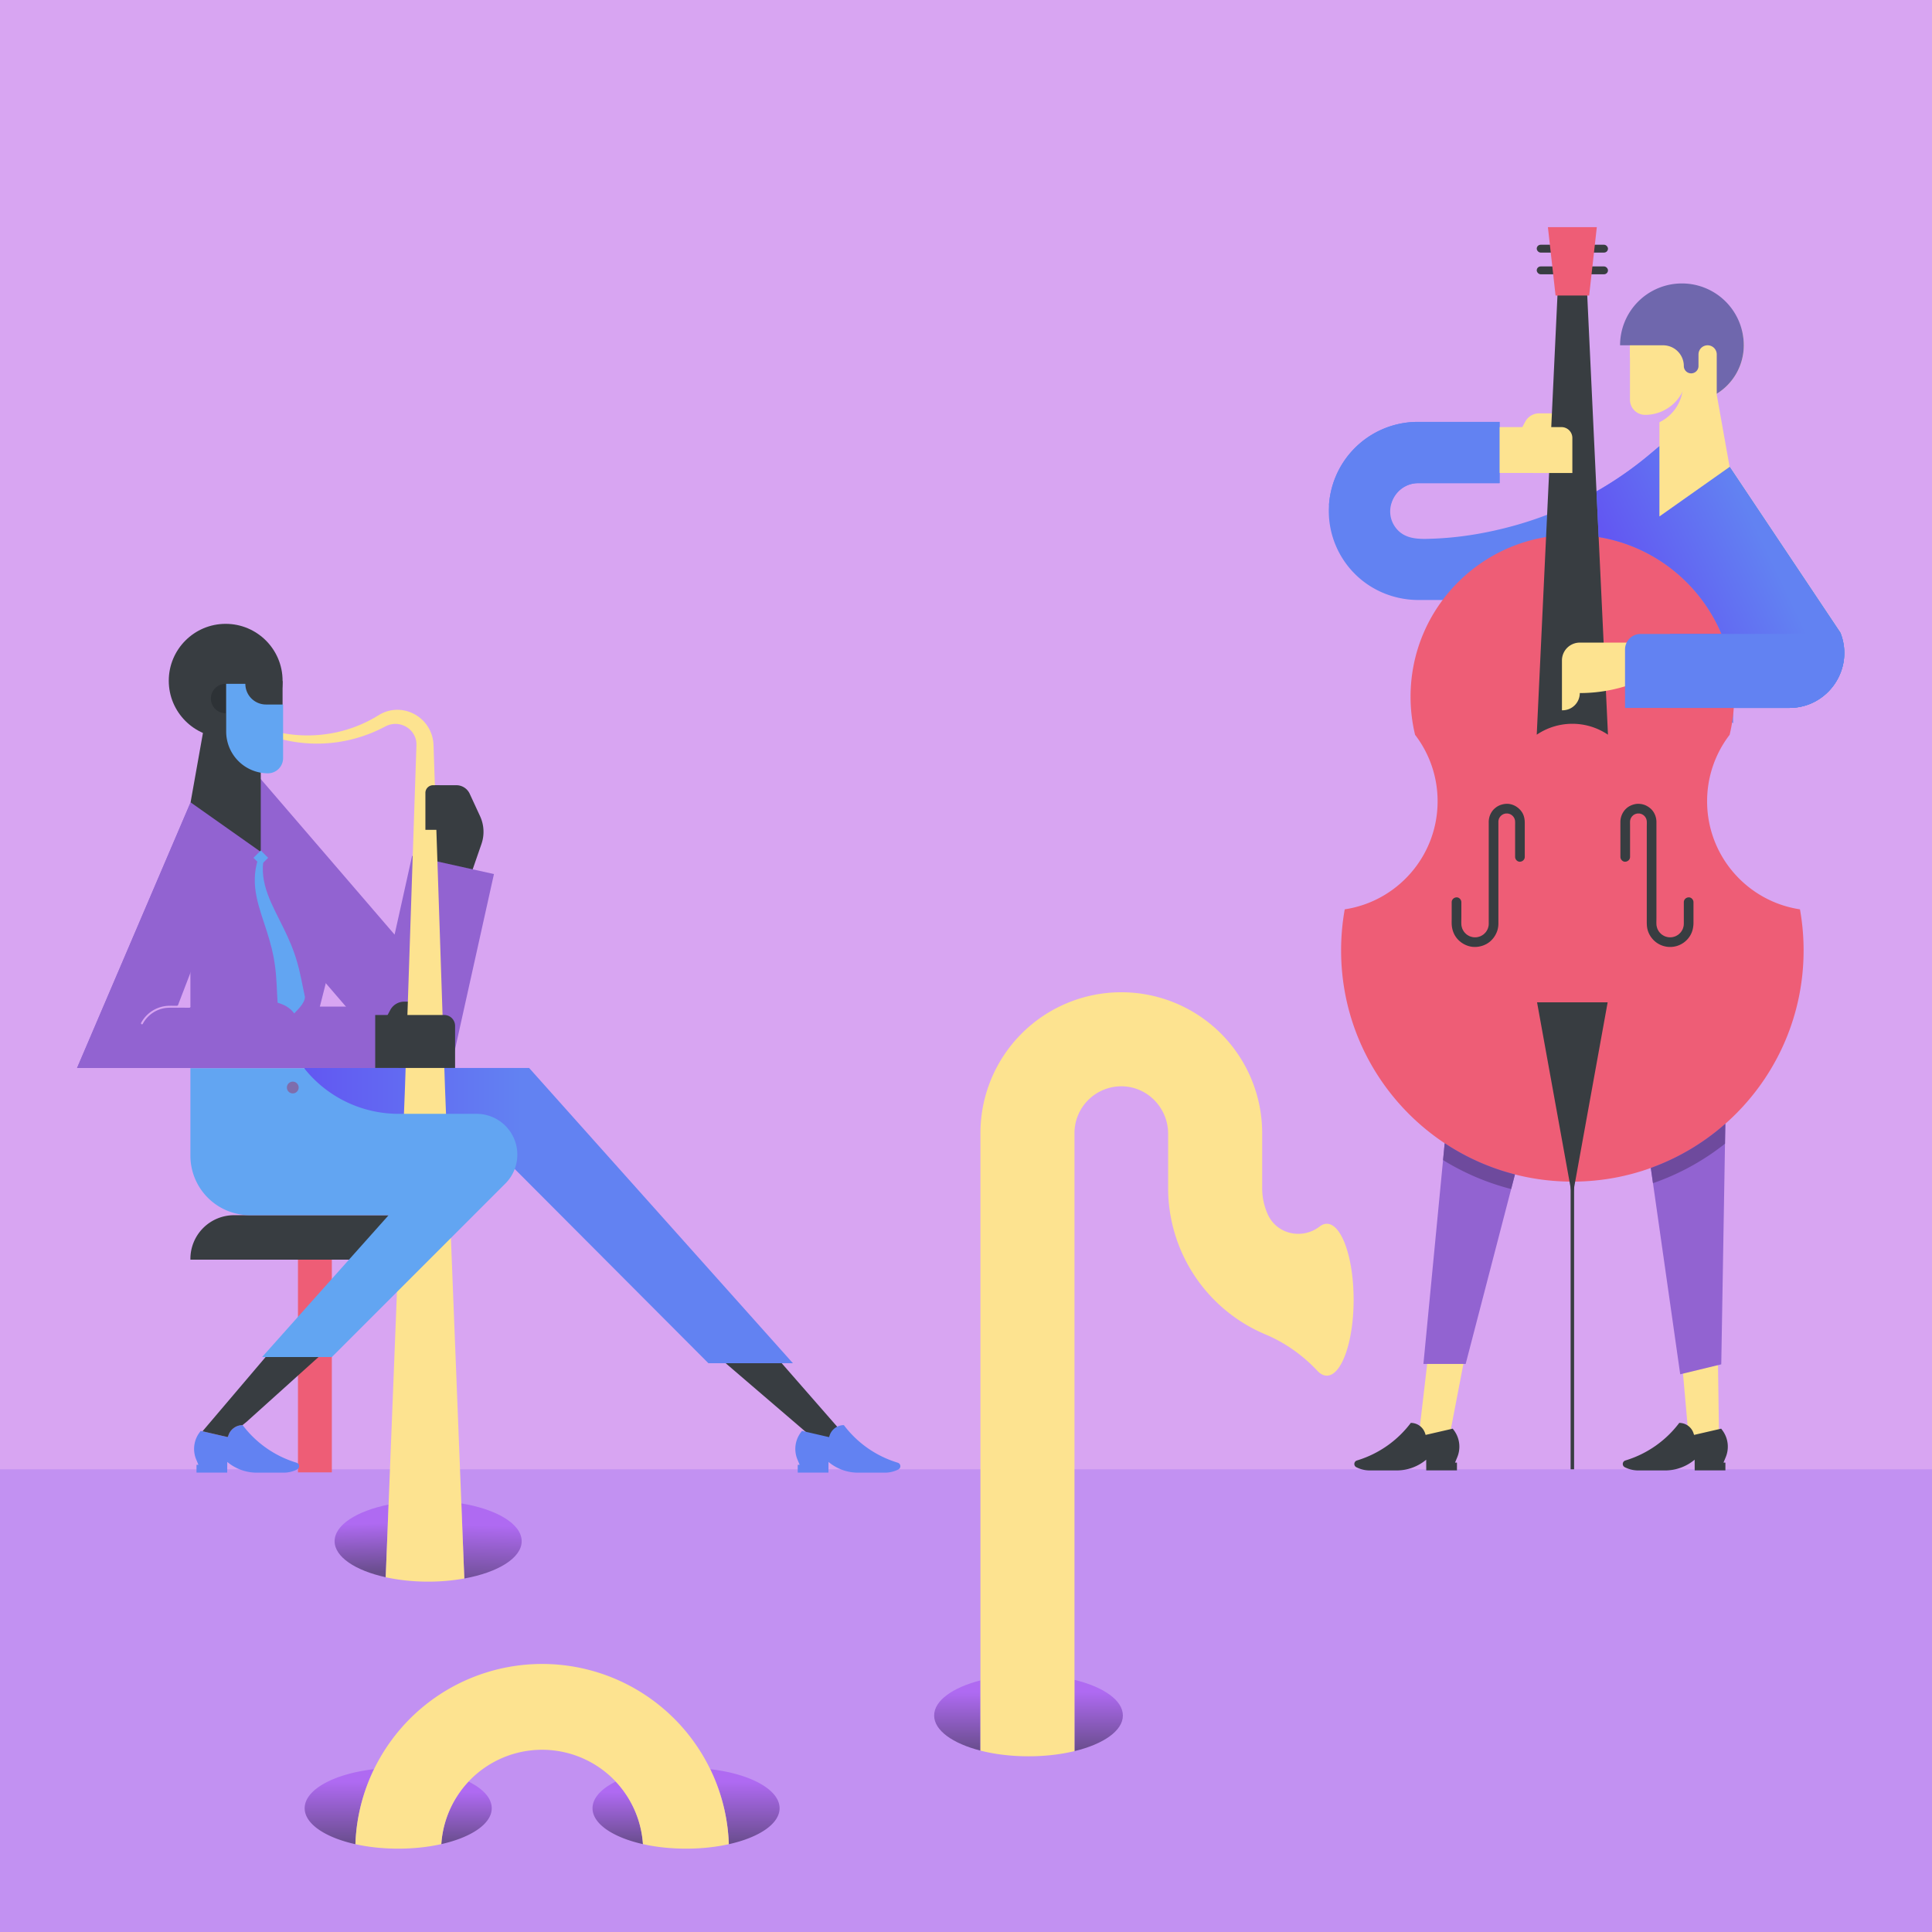 <svg id="Layer_1" data-name="Layer 1" xmlns="http://www.w3.org/2000/svg" xmlns:xlink="http://www.w3.org/1999/xlink" viewBox="0 0 5000 5000"><defs><style>.cls-1{fill:#d8a5f2;}.cls-2{fill:#383d41;}.cls-3{fill:#c291f2;}.cls-12,.cls-23,.cls-4{fill:none;}.cls-4{stroke:#9263d1;stroke-width:217px;}.cls-23,.cls-4{stroke-miterlimit:10;}.cls-5{fill:#ee5d76;}.cls-6{fill:#fde390;}.cls-7{fill:#9263d1;}.cls-8{fill:url(#linear-gradient);}.cls-9{fill:url(#linear-gradient-2);}.cls-10{fill:url(#linear-gradient-3);}.cls-11{fill:#2d3236;}.cls-13{fill:#369f99;}.cls-14{fill:#6282f2;}.cls-15{fill:#62a5f2;}.cls-16{fill:#7e6dad;}.cls-17{fill:#16acad;}.cls-18{fill:url(#linear-gradient-4);}.cls-19{fill:url(#linear-gradient-5);}.cls-20{fill:url(#linear-gradient-6);}.cls-21{fill:url(#linear-gradient-7);}.cls-22{fill:url(#linear-gradient-8);}.cls-23{stroke:#383d41;stroke-width:9px;}.cls-24{fill:#6e4a9d;}.cls-25{fill:#6f67ad;}.cls-26{fill:url(#linear-gradient-9);}.cls-27{fill:url(#linear-gradient-10);}</style><linearGradient id="linear-gradient" x1="787.588" y1="3145.888" x2="2052.024" y2="3145.888" gradientUnits="userSpaceOnUse"><stop offset="0" stop-color="#6257f2"/><stop offset="0.445" stop-color="#6282f2"/></linearGradient><linearGradient id="linear-gradient-2" x1="935.161" y1="3917.719" x2="939.246" y2="4068.868" gradientUnits="userSpaceOnUse"><stop offset="0.169" stop-color="#af6af2"/><stop offset="1" stop-color="#694d8d"/></linearGradient><linearGradient id="linear-gradient-3" x1="1272.546" y1="3915.709" x2="1268.461" y2="4105.667" xlink:href="#linear-gradient-2"/><linearGradient id="linear-gradient-4" x1="878.227" y1="4578.606" x2="878.227" y2="4772.76" xlink:href="#linear-gradient-2"/><linearGradient id="linear-gradient-5" x1="1207.353" y1="4610.737" x2="1207.353" y2="4772.562" xlink:href="#linear-gradient-2"/><linearGradient id="linear-gradient-6" x1="1927.804" y1="4578.606" x2="1927.804" y2="4772.76" xlink:href="#linear-gradient-2"/><linearGradient id="linear-gradient-7" x1="1598.678" y1="4610.737" x2="1598.678" y2="4772.562" xlink:href="#linear-gradient-2"/><linearGradient id="linear-gradient-8" x1="4257.438" y1="1599.518" x2="4709.706" y2="1382.939" gradientUnits="userSpaceOnUse"><stop offset="0" stop-color="#6257f2"/><stop offset="0.721" stop-color="#6282f2"/></linearGradient><linearGradient id="linear-gradient-9" x1="2843.366" y1="4347.487" x2="2843.366" y2="4531.916" xlink:href="#linear-gradient-2"/><linearGradient id="linear-gradient-10" x1="2477.447" y1="4348.849" x2="2477.447" y2="4530.554" xlink:href="#linear-gradient-2"/></defs><rect class="cls-1" width="5000" height="4955.983"/><circle class="cls-2" cx="1148.316" cy="2207.405" r="72.135"/><path class="cls-2" d="M1181.045,2032.114H1122.2a29.453,29.453,0,0,0-29.428,28.26l-2.29,56.518a29.452,29.452,0,0,0,29.428,30.645h46.134l-5.274,5.539a141.359,141.359,0,0,0-38.984,97.475h0l95.475,16.721,28.751-83.058a96.312,96.312,0,0,0-3.589-71.91l-26.864-58.123A38.02,38.02,0,0,0,1181.045,2032.114Z" transform="translate(0 0)"/><rect class="cls-3" y="3802.529" width="5000" height="1197.471"/><polyline class="cls-4" points="1172.411 2238.524 1080.203 2653.686 584.042 2077.041"/><rect class="cls-5" x="771.124" y="3232.102" width="87.666" height="578.364"/><path class="cls-2" d="M998.838,2634.784l11.188-20.885a40.977,40.977,0,0,1,36.12-21.626h34.677v50.615Z" transform="translate(0 0)"/><path class="cls-6" d="M3936.077,1112.241l11.188-20.884a40.976,40.976,0,0,1,36.12-21.627h34.677v50.615Z" transform="translate(0 0)"/><path class="cls-2" d="M605.72,3144.945h404.664a0,0,0,0,1,0,0v115.089a0,0,0,0,1,0,0H492.768a0,0,0,0,1,0,0V3257.9A112.952,112.952,0,0,1,605.72,3144.945Z"/><path class="cls-2" d="M1616.427,3303.623l500.769,429.51,116.971,36.419-596.573-682.625c-.331-.4-20.646,41.981-21.167,41.981" transform="translate(0 0)"/><path class="cls-7" d="M459.062,2605.413,646.3,2117.84l-153.073-41.378-293.86,687.523H971.013V2605.413H450.329a146.831,146.831,0,0,0-103.823,43.005h0" transform="translate(0 0)"/><path class="cls-2" d="M1469.964,3260.034" transform="translate(0 0)"/><path class="cls-8" d="M986.935,2949.226a344.983,344.983,0,0,1,135.127,27.319c4.012,1.7,7.971,3.486,11.9,5.323h154.791L1833.3,3527.944h218.722l-682.688-764.112H787.588v2.347l132.8,183.047Z" transform="translate(0 0)"/><polyline class="cls-6" points="3706.573 3418.194 3671.653 3717.287 3744.529 3752.206 3796.149 3483.478"/><path class="cls-7" d="M492.768,2077.041h0c237.894,0,412.161,224,353.661,454.586l-59.123,233.049H492.768Z" transform="translate(0 0)"/><path class="cls-9" d="M865.988,3988.635c0,40.694,53.749,75.961,132.232,93.262l7.4-188.082C923.139,3910.49,865.988,3946.675,865.988,3988.635Z" transform="translate(0 0)"/><path class="cls-10" d="M1350.084,3988.635c0-44.7-64.863-82.85-156.119-97.835l7.648,194.354C1288.826,4069.336,1350.084,4032.079,1350.084,3988.635Z" transform="translate(0 0)"/><path class="cls-6" d="M1193.965,3890.8l-42.329-1075.635-25.892-773.884-3.236-96.735-.4-12.092-.1-3.023-.213-3.833c-.1-1.293-.121-2.581-.293-3.872l-.492-3.869a93.014,93.014,0,0,0-9.387-29.691c-1.123-2.351-2.5-4.561-3.822-6.795-.638-1.131-1.425-2.167-2.137-3.248-.744-1.061-1.439-2.156-2.234-3.175-1.6-2.029-3.13-4.115-4.889-6-.86-.959-1.709-1.926-2.588-2.863l-2.739-2.708a94.515,94.515,0,0,0-54.049-25.781,90.56,90.56,0,0,0-57.7,12.387c-1.175.666-1.828,1.078-2.694,1.594l-2.47,1.487-4.945,2.979c-3.331,1.925-6.715,3.761-10.074,5.653a345.564,345.564,0,0,1-86.668,32.655,352.3,352.3,0,0,1-185.977-7.824,355.7,355.7,0,0,1-44.275-17.472c-1.793-.862-3.619-1.663-5.387-2.575l-5.316-2.722c-3.544-1.782-7.1-3.688-10.662-5.594l-21.348-11.392-85.393-45.567,82.156,51.173,20.539,12.793c3.417,2.136,6.832,4.27,10.363,6.355l5.254,3.15c1.75,1.055,3.56,2,5.339,3.006a368.341,368.341,0,0,0,140.161,44.644A374.019,374.019,0,0,0,975.628,1890.7c3.8-1.81,7.633-3.573,11.417-5.435l5.627-2.892,2.814-1.448c.9-.458,2-1.045,2.607-1.313a58.621,58.621,0,0,1,17.592-5.633,56.5,56.5,0,0,1,18.042.435,57.373,57.373,0,0,1,16.839,6.242,53.791,53.791,0,0,1,23.11,25.691,50.147,50.147,0,0,1,3.929,16.56l.123,2.146c.061.711-.014,1.445-.006,2.164l-.019,2.21-.1,3.023-.405,12.092-3.237,96.735-25.891,773.884-42.448,1078.65-7.4,188.082c32.96,7.267,70.28,11.366,109.816,11.366a527.526,527.526,0,0,0,93.577-8.109Z" transform="translate(0 0)"/><circle class="cls-2" cx="584.042" cy="1761.777" r="147.269"/><polygon class="cls-2" points="674.858 2204.641 493.226 2076.462 549.304 1761.777 674.858 1761.777 674.858 2204.641"/><polyline class="cls-2" points="731.311 1761.777 731.311 1845.877 657.676 1845.877"/><path class="cls-11" d="M584.042,1769.788a38.045,38.045,0,1,0,0,76.089" transform="translate(0 0)"/><path class="cls-12" d="M1135.945,2983.85a346.794,346.794,0,0,1,200.038,314.424v231.652h499.3L1290.736,2983.85Z" transform="translate(0 0)"/><circle class="cls-13" cx="744.195" cy="2821.601" r="17.018"/><path class="cls-14" d="M2075.479,3703.115l70.1,16.169,1.551-4.617a38.832,38.832,0,0,1,36.81-26.467h0a273.317,273.317,0,0,0,136.028,96.2l3.6,1.136a9.392,9.392,0,0,1,1.436,17.324h0a77.083,77.083,0,0,1-35,8.4H2220.7a119.247,119.247,0,0,1-76.559-27.822h0l-.141,27.646h-79.465V3790.95h4.977l-5.814-14.043a71.012,71.012,0,0,1-5.177-32.821h0a71.031,71.031,0,0,1,13.783-36.7Z" transform="translate(0 0)"/><path class="cls-2" d="M3759.64,3697.357l-70.1,16.169-1.55-4.617a38.832,38.832,0,0,0-36.811-26.467h0a273.322,273.322,0,0,1-136.028,96.2l-3.6,1.137a9.391,9.391,0,0,0-1.437,17.323h0a77.087,77.087,0,0,0,35,8.4h69.306a119.243,119.243,0,0,0,76.559-27.822h0l.142,27.646h79.464v-20.136h-4.977l5.815-14.043a71.038,71.038,0,0,0,5.177-32.821h0a71.024,71.024,0,0,0-13.783-36.7Z" transform="translate(0 0)"/><path class="cls-14" d="M519.5,3703.115l70.1,16.169,1.55-4.617A38.832,38.832,0,0,1,627.96,3688.2h0a273.322,273.322,0,0,0,136.028,96.2l3.6,1.136a9.392,9.392,0,0,1,1.436,17.324h0a77.08,77.08,0,0,1-35,8.4H664.719a119.243,119.243,0,0,1-76.559-27.822h0l-.142,27.646H508.553V3790.95h4.977l-5.814-14.043a71.025,71.025,0,0,1-5.177-32.821h0a71.031,71.031,0,0,1,13.783-36.7Z" transform="translate(0 0)"/><path class="cls-15" d="M492.768,2764.676v226.1a154.165,154.165,0,0,0,154.165,154.165h358.831L678.318,3512.033H858.79l449.122-449.122a105.644,105.644,0,0,0,30.942-74.7h0a105.643,105.643,0,0,0-105.644-105.644h-201.9a311.454,311.454,0,0,1-244-117.889h0" transform="translate(0 0)"/><path class="cls-2" d="M524.075,3704.171l64.794,14.944,1.075-.861,1.205-3.587a38.83,38.83,0,0,1,36.335-26.458l10.042-8.038,186.806-168.138H687.352Z" transform="translate(0 0)"/><path class="cls-15" d="M688.457,1823.276h44.181v138.746a39.272,39.272,0,0,1-39.272,39.272h0a108,108,0,0,1-108-108V1769.788h49.6A53.487,53.487,0,0,0,688.457,1823.276Z" transform="translate(0 0)"/><path class="cls-2" d="M926.059,2626.763h223.5a28.188,28.188,0,0,1,28.188,28.188v108.881a0,0,0,0,1,0,0H926.059a0,0,0,0,1,0,0V2626.763A0,0,0,0,1,926.059,2626.763Z"/><path class="cls-7" d="M493.226,2076.462l-293.86,687.523H971.013V2605.413H450.329a146.831,146.831,0,0,0-103.823,43.005h0" transform="translate(0 0)"/><path class="cls-7" d="M459.062,2605.413" transform="translate(0 0)"/><path class="cls-1" d="M490.343,2602.913H450.1c-5.673,0-11.408-.192-17.069.245a84.308,84.308,0,0,0-65.541,39.958q-1.223,1.987-2.329,4.041c-1.527,2.832,2.788,5.36,4.317,2.523a79.386,79.386,0,0,1,60.423-41.22,157.439,157.439,0,0,1,18.187-.547h25c5.652,0,11.336.179,16.986,0,.089,0,.179,0,.268,0,3.217,0,3.223-5,0-5Z" transform="translate(0 0)"/><path class="cls-1" d="M460.053,2607.913c3.218,0,3.223-5,0-5s-3.222,5,0,5Z" transform="translate(0 0)"/><circle class="cls-16" cx="757.696" cy="2814.493" r="15.26"/><path class="cls-17" d="M4476.236,1208.309,4762.9,1637.344c37.074,93.393-31.738,194.743-132.22,194.743H4166.108V1640.673H4471.97" transform="translate(0 0)"/><polyline class="cls-7" points="3764.195 2695.298 3683.799 3529.926 3793.112 3529.926 4010.205 2695.298"/><polyline class="cls-6" points="4344.327 3427.209 4370.801 3727.167 4449.244 3746.579 4445.283 3472.967"/><path class="cls-2" d="M4454.382,3697.357l-70.1,16.169-1.551-4.617a38.832,38.832,0,0,0-36.81-26.467h0a273.317,273.317,0,0,1-136.028,96.2l-3.6,1.137a9.391,9.391,0,0,0-1.436,17.323h0a77.083,77.083,0,0,0,35,8.4h69.307a119.247,119.247,0,0,0,76.559-27.822h0l.141,27.646h79.465v-20.136h-4.977l5.814-14.043a71.012,71.012,0,0,0,5.177-32.821h0a71.024,71.024,0,0,0-13.783-36.7Z" transform="translate(0 0)"/><polyline class="cls-7" points="4230.101 2726.507 4348.389 3556.614 4454.632 3530.887 4469.202 2668.61"/><path class="cls-14" d="M4010.205,1552.805H3671.256c-61.055,0-120.069-23.392-163.568-66.235a230.483,230.483,0,0,1,161.695-394.732h211.524v158.571H3670.3c-59.337,0-94.743,70.424-56.719,117.236,24.318,29.938,62.629,27.708,97.372,26.346,69.913-2.741,139.253-14.764,206.645-33.343a936.02,936.02,0,0,0,295.6-141.057q29.729-21.293,57.73-44.866l76.128-64.094,129.182,97.678,9.193,663.358" transform="translate(0 0)"/><path class="cls-18" d="M967.961,4578.606c-103.343,11.924-179.468,52.66-179.468,101.09,0,40.54,53.344,75.693,131.344,93.064a479.8,479.8,0,0,1,37.743-171.288Q962.485,4589.876,967.961,4578.606Z" transform="translate(0 0)"/><path class="cls-19" d="M1272.589,4679.7c0-26.418-22.66-50.545-60.024-68.959a260.561,260.561,0,0,0-70.448,161.825C1219.64,4755.123,1272.589,4720.084,1272.589,4679.7Z" transform="translate(0 0)"/><path class="cls-20" d="M2017.537,4679.7c0-48.429-76.124-89.166-179.467-101.09q5.469,11.271,10.38,22.866a479.8,479.8,0,0,1,37.744,171.288C1964.193,4755.389,2017.537,4720.236,2017.537,4679.7Z" transform="translate(0 0)"/><path class="cls-21" d="M1533.442,4679.7c0,40.388,52.949,75.427,130.472,92.866a260.562,260.562,0,0,0-70.449-161.825C1556.1,4629.151,1533.442,4653.278,1533.442,4679.7Z" transform="translate(0 0)"/><path class="cls-6" d="M1848.45,4601.472q-4.9-11.6-10.38-22.867a483.7,483.7,0,0,0-870.109,0q-5.469,11.273-10.381,22.867a479.8,479.8,0,0,0-37.743,171.288c33.177,7.389,70.812,11.563,110.7,11.563,40.244,0,78.186-4.25,111.576-11.761a261.474,261.474,0,0,1,521.8,0c33.389,7.511,71.332,11.761,111.576,11.761,39.892,0,77.527-4.174,110.7-11.563A479.8,479.8,0,0,0,1848.45,4601.472Z" transform="translate(0 0)"/><path class="cls-5" d="M4417.975,2073.7a284.978,284.978,0,0,1,3.417-44.064,281.335,281.335,0,0,1,54.859-127.909,419.74,419.74,0,0,0,11.7-98.691c0-231.247-187.463-418.71-418.71-418.71s-418.71,187.463-418.71,418.71a419.74,419.74,0,0,0,11.7,98.691,282.018,282.018,0,0,1,58.275,171.973c0,141.754-104.292,259.148-240.331,279.644a602.181,602.181,0,0,0-9.4,106.222c0,330.522,267.941,598.463,598.462,598.463s598.462-267.941,598.462-598.463a602.087,602.087,0,0,0-9.4-106.222C4522.267,2332.845,4417.975,2215.451,4417.975,2073.7Z" transform="translate(0 0)"/><path class="cls-2" d="M4161.418,1901.4h0a164.469,164.469,0,0,0-184.349,0h0l56.069-1188.342h72.212Z" transform="translate(0 0)"/><path class="cls-6" d="M4303.726,1663.054H4088.492a46.183,46.183,0,0,0-46.183,46.182v128.992h1.593a44.59,44.59,0,0,0,44.59-44.59h0a401.931,401.931,0,0,0,207.715-57.833l7.519-4.539Z" transform="translate(0 0)"/><circle class="cls-6" cx="4365.599" cy="893.623" r="147.269"/><polyline class="cls-6" points="4218.33 893.623 4218.33 977.724 4291.964 977.724"/><rect class="cls-2" x="3977.069" y="633.39" width="184.349" height="20.304" rx="10.152"/><rect class="cls-2" x="3977.069" y="689.526" width="184.349" height="20.304" rx="10.152"/><path class="cls-6" d="M3851.224,1105.333h189.831a28.188,28.188,0,0,1,28.188,28.188v90.544a0,0,0,0,1,0,0H3851.224a0,0,0,0,1,0,0V1105.333A0,0,0,0,1,3851.224,1105.333Z"/><path class="cls-22" d="M4762.9,1637.344l-286.664-429.035v0L4294.6,1336.487v-181.7l-23.678,19.936a933.9,933.9,0,0,1-139.215,97.041l5.57,118.061c143.854,23.508,263.045,120.331,318,250.846H4322.039l-7.8,191.414H4630.68C4731.162,1832.087,4799.974,1730.737,4762.9,1637.344Z" transform="translate(0 0)"/><line class="cls-23" x1="4069.244" y1="2608.848" x2="4069.244" y2="3802.529"/><path class="cls-2" d="M4357.694,2334.866v50.774a87.686,87.686,0,0,1-.4,10.895l.446-3.323a49.276,49.276,0,0,1-3.41,12.533l1.26-2.986a49.644,49.644,0,0,1-6.2,10.558l1.954-2.53a49.945,49.945,0,0,1-8.6,8.6l2.53-1.954a49.644,49.644,0,0,1-10.558,6.2l2.986-1.26a49.264,49.264,0,0,1-12.533,3.41l3.323-.446a50.243,50.243,0,0,1-12.46,0l3.323.446a49.283,49.283,0,0,1-12.534-3.41l2.986,1.26a49.662,49.662,0,0,1-10.557-6.2l2.53,1.954a49.951,49.951,0,0,1-8.6-8.6l1.955,2.53a49.6,49.6,0,0,1-6.2-10.558l1.26,2.986a49.276,49.276,0,0,1-3.41-12.533l.446,3.323c-.849-6.807-.4-13.909-.4-20.749V2133.149c0-2.026.009-4.052,0-6.077-.062-13.67-6.083-27.4-16.875-35.981a51.983,51.983,0,0,0-13.145-7.69,46.271,46.271,0,0,0-12.762-2.914c-8.624-.967-17.381,1.163-25.1,4.932-15.53,7.58-25.262,24.41-25.368,41.482-.079,12.712,0,25.427,0,38.139v52.6c0,6.538,5.749,12.8,12.5,12.5,6.772-.3,12.5-5.493,12.5-12.5V2136.38c0-4.711-.291-9.586.333-14.268l-.447,3.323a35.638,35.638,0,0,1,2.349-8.5l-1.26,2.986a35.824,35.824,0,0,1,4.337-7.451l-1.955,2.53a36.007,36.007,0,0,1,6.374-6.374l-2.53,1.955a35.824,35.824,0,0,1,7.451-4.337l-2.986,1.26a35.638,35.638,0,0,1,8.5-2.349l-3.323.447a36.113,36.113,0,0,1,9.575,0l-3.323-.447a35.651,35.651,0,0,1,8.5,2.349l-2.986-1.26a35.824,35.824,0,0,1,7.451,4.337l-2.53-1.955a36,36,0,0,1,6.373,6.374l-1.954-2.53a35.913,35.913,0,0,1,4.337,7.451l-1.26-2.986a35.683,35.683,0,0,1,2.348,8.5l-.446-3.323c.819,6.146.333,12.627.333,18.8v238.816c0,9.412-.267,18.735,2.525,27.9a60.441,60.441,0,0,0,110.618,12.253c5.537-9.951,7.725-20.8,7.725-32.1v-52.923c0-6.538-5.75-12.8-12.5-12.5-6.773.3-12.5,5.493-12.5,12.5Z" transform="translate(0 0)"/><path class="cls-2" d="M3756.964,2334.866v43.839c0,5.9-.322,11.959.4,17.83a62.519,62.519,0,0,0,7.66,23.944,58.082,58.082,0,0,0,14.213,16.588,62.666,62.666,0,0,0,21.722,11.409,57.8,57.8,0,0,0,22.433,1.891,62.814,62.814,0,0,0,23.982-7.576,57.835,57.835,0,0,0,16.507-13.97,63.067,63.067,0,0,0,11.558-21.632,61.454,61.454,0,0,0,2.392-16.986c.006-1.752,0-3.505,0-5.258V2148.236q0-10.383,0-20.767a40.846,40.846,0,0,1,.333-5.357l-.446,3.323a35.683,35.683,0,0,1,2.348-8.5l-1.26,2.986a35.913,35.913,0,0,1,4.337-7.451l-1.954,2.53a36,36,0,0,1,6.373-6.374l-2.53,1.955a35.824,35.824,0,0,1,7.451-4.337l-2.986,1.26a35.651,35.651,0,0,1,8.5-2.349l-3.323.447a36.113,36.113,0,0,1,9.575,0l-3.323-.447a35.638,35.638,0,0,1,8.5,2.349l-2.986-1.26a35.824,35.824,0,0,1,7.451,4.337l-2.53-1.955a36.007,36.007,0,0,1,6.374,6.374l-1.955-2.53a35.824,35.824,0,0,1,4.337,7.451l-1.26-2.986a35.638,35.638,0,0,1,2.349,8.5l-.447-3.323a92.387,92.387,0,0,1,.333,12.161v83.362c0,6.538,5.75,12.8,12.5,12.5,6.773-.3,12.5-5.493,12.5-12.5v-87.73c0-9.939-1.791-19.773-7.408-28.207-9.426-14.154-26.325-23.231-43.535-21.155a52.071,52.071,0,0,0-15.276,4.118,46.718,46.718,0,0,0-10.691,6.851c-6.62,5.354-11.285,12.949-14.038,20.928a51.2,51.2,0,0,0-2.305,16.768v238.753q0,10.905,0,21.81a55.024,55.024,0,0,1-.4,6.764l.446-3.323a49.276,49.276,0,0,1-3.41,12.533l1.26-2.986a49.6,49.6,0,0,1-6.2,10.558l1.955-2.53a49.951,49.951,0,0,1-8.6,8.6l2.53-1.954a49.662,49.662,0,0,1-10.557,6.2l2.986-1.26a49.283,49.283,0,0,1-12.534,3.41l3.323-.446a50.243,50.243,0,0,1-12.46,0l3.323.446a49.283,49.283,0,0,1-12.534-3.41l2.986,1.26a49.662,49.662,0,0,1-10.557-6.2l2.53,1.954a49.945,49.945,0,0,1-8.6-8.6l1.954,2.53a49.644,49.644,0,0,1-6.2-10.558l1.26,2.986a49.276,49.276,0,0,1-3.41-12.533l.446,3.323c-.916-7.342-.4-14.993-.4-22.37v-39.3c0-6.538-5.749-12.8-12.5-12.5-6.772.3-12.5,5.493-12.5,12.5Z" transform="translate(0 0)"/><polygon class="cls-5" points="4112.701 764.846 4025.786 764.846 4005.964 587.928 4132.523 587.928 4112.701 764.846"/><path class="cls-15" d="M682.954,2219.832c-3.353,3.433-6.753,6.874-10,10.285-1.778-2.118-3.437-4.262-5.133-6.4-22.1,68.4,3.839,126.528,22.575,186.2,9.6,29.784,17.532,59.925,21.445,90.926,4.255,30.927,4.491,62.714,6.591,94.1,23.974,7.2,35.168,17.125,42.917,27.792,15.821-15.709,28.2-30.68,27.792-42.918-6.753-30.447-11.638-61.293-20.564-91.276-8.581-30.056-21.2-59.247-35.491-88.083C705.022,2342.677,669.788,2286.432,682.954,2219.832Z" transform="translate(0 0)"/><rect class="cls-15" x="661.551" y="2206.597" width="26.816" height="26.816" transform="translate(-1372.09 1127.493) rotate(-45)"/><polyline class="cls-2" points="4160.615 2593.942 4069.244 3098.532 3977.872 2593.942"/><path class="cls-14" d="M4764.161,1640.673H4245.744a40.171,40.171,0,0,0-40.171,40.17v151.244H4630.68C4729.97,1832.087,4798.322,1733.129,4764.161,1640.673Z" transform="translate(0 0)"/><path class="cls-14" d="M3670.3,1250.409h210.607V1091.838H3669.383a230.453,230.453,0,0,0-229.974,215.39h159.672C3606.151,1274.634,3635.643,1250.409,3670.3,1250.409Z" transform="translate(0 0)"/><path class="cls-24" d="M3738.831,2958.614l-4.2,43.655a637.441,637.441,0,0,0,176.242,74.936l9.824-37.767A595.4,595.4,0,0,1,3738.831,2958.614Z" transform="translate(0 0)"/><path class="cls-24" d="M4272.306,3022.684l5.611,39.377q19.918-6.909,39.461-15.162a634.134,634.134,0,0,0,146.9-86.98l.872-51.563A598.064,598.064,0,0,1,4272.306,3022.684Z" transform="translate(0 0)"/><polygon class="cls-6" points="4294.604 1336.487 4476.236 1208.309 4420.158 893.623 4294.604 893.623 4294.604 1336.487"/><path class="cls-1" d="M4252.6,925.39h-44.181v178.018h39.272a108,108,0,0,0,108-108V871.9h-49.6A53.487,53.487,0,0,1,4252.6,925.39Z" transform="translate(0 0)"/><path class="cls-6" d="M4262.511,895.658H4218.33V1034.4a39.272,39.272,0,0,0,39.272,39.272h0a108,108,0,0,0,108-108V842.17H4316A53.488,53.488,0,0,1,4262.511,895.658Z" transform="translate(0 0)"/><path class="cls-25" d="M4352.805,733.56a160.064,160.064,0,0,0-160.064,160.063h111.348a53.639,53.639,0,0,1,53.639,53.639h0a18.977,18.977,0,0,0,18.978,18.978h0a18.978,18.978,0,0,0,18.978-18.978V917.24a23.617,23.617,0,0,1,23.617-23.617h0a23.617,23.617,0,0,1,23.617,23.617v101.736a147.169,147.169,0,0,0,69.95-125.353A160.063,160.063,0,0,0,4352.805,733.56Z" transform="translate(0 0)"/><path class="cls-2" d="M1191.6,2147.537h-90.665l0-96.26a19.97,19.97,0,0,1,19.954-19.163h16.147" transform="translate(0 0)"/><path class="cls-14" d="M5139.073,2032.114" transform="translate(0 0)"/><path class="cls-26" d="M2906,4439.7c0-39.635-50.54-74.162-125.274-92.214v184.429C2855.463,4513.864,2906,4479.337,2906,4439.7Z" transform="translate(0 0)"/><path class="cls-27" d="M2417.546,4439.7c0,38.661,48.084,72.461,119.8,90.853v-181.7C2465.63,4367.241,2417.546,4401.041,2417.546,4439.7Z" transform="translate(0 0)"/><path class="cls-6" d="M3433.808,3167.121c-6.331,0-12.464,2.4-18.29,6.906-45.372,35.063-111.665,20.477-134.85-31.967a166.353,166.353,0,0,1-14.192-67.426V2932.52a364.564,364.564,0,1,0-729.128,0V4530.554c36.443,9.346,78.98,14.718,124.426,14.718,43.191,0,83.753-4.853,118.955-13.356V2932.52a121.318,121.318,0,0,1,122.377-121.178c66.714.647,119.988,56.005,119.988,122.722v140.57A411.038,411.038,0,0,0,3273.9,3453.021l1.008.425c51.065,21.439,96.586,53.8,134.462,94.2,7.6,8.108,15.835,12.544,24.436,12.544,38.309,0,69.365-87.992,69.365-196.536S3472.117,3167.121,3433.808,3167.121Z" transform="translate(0 0)"/></svg>